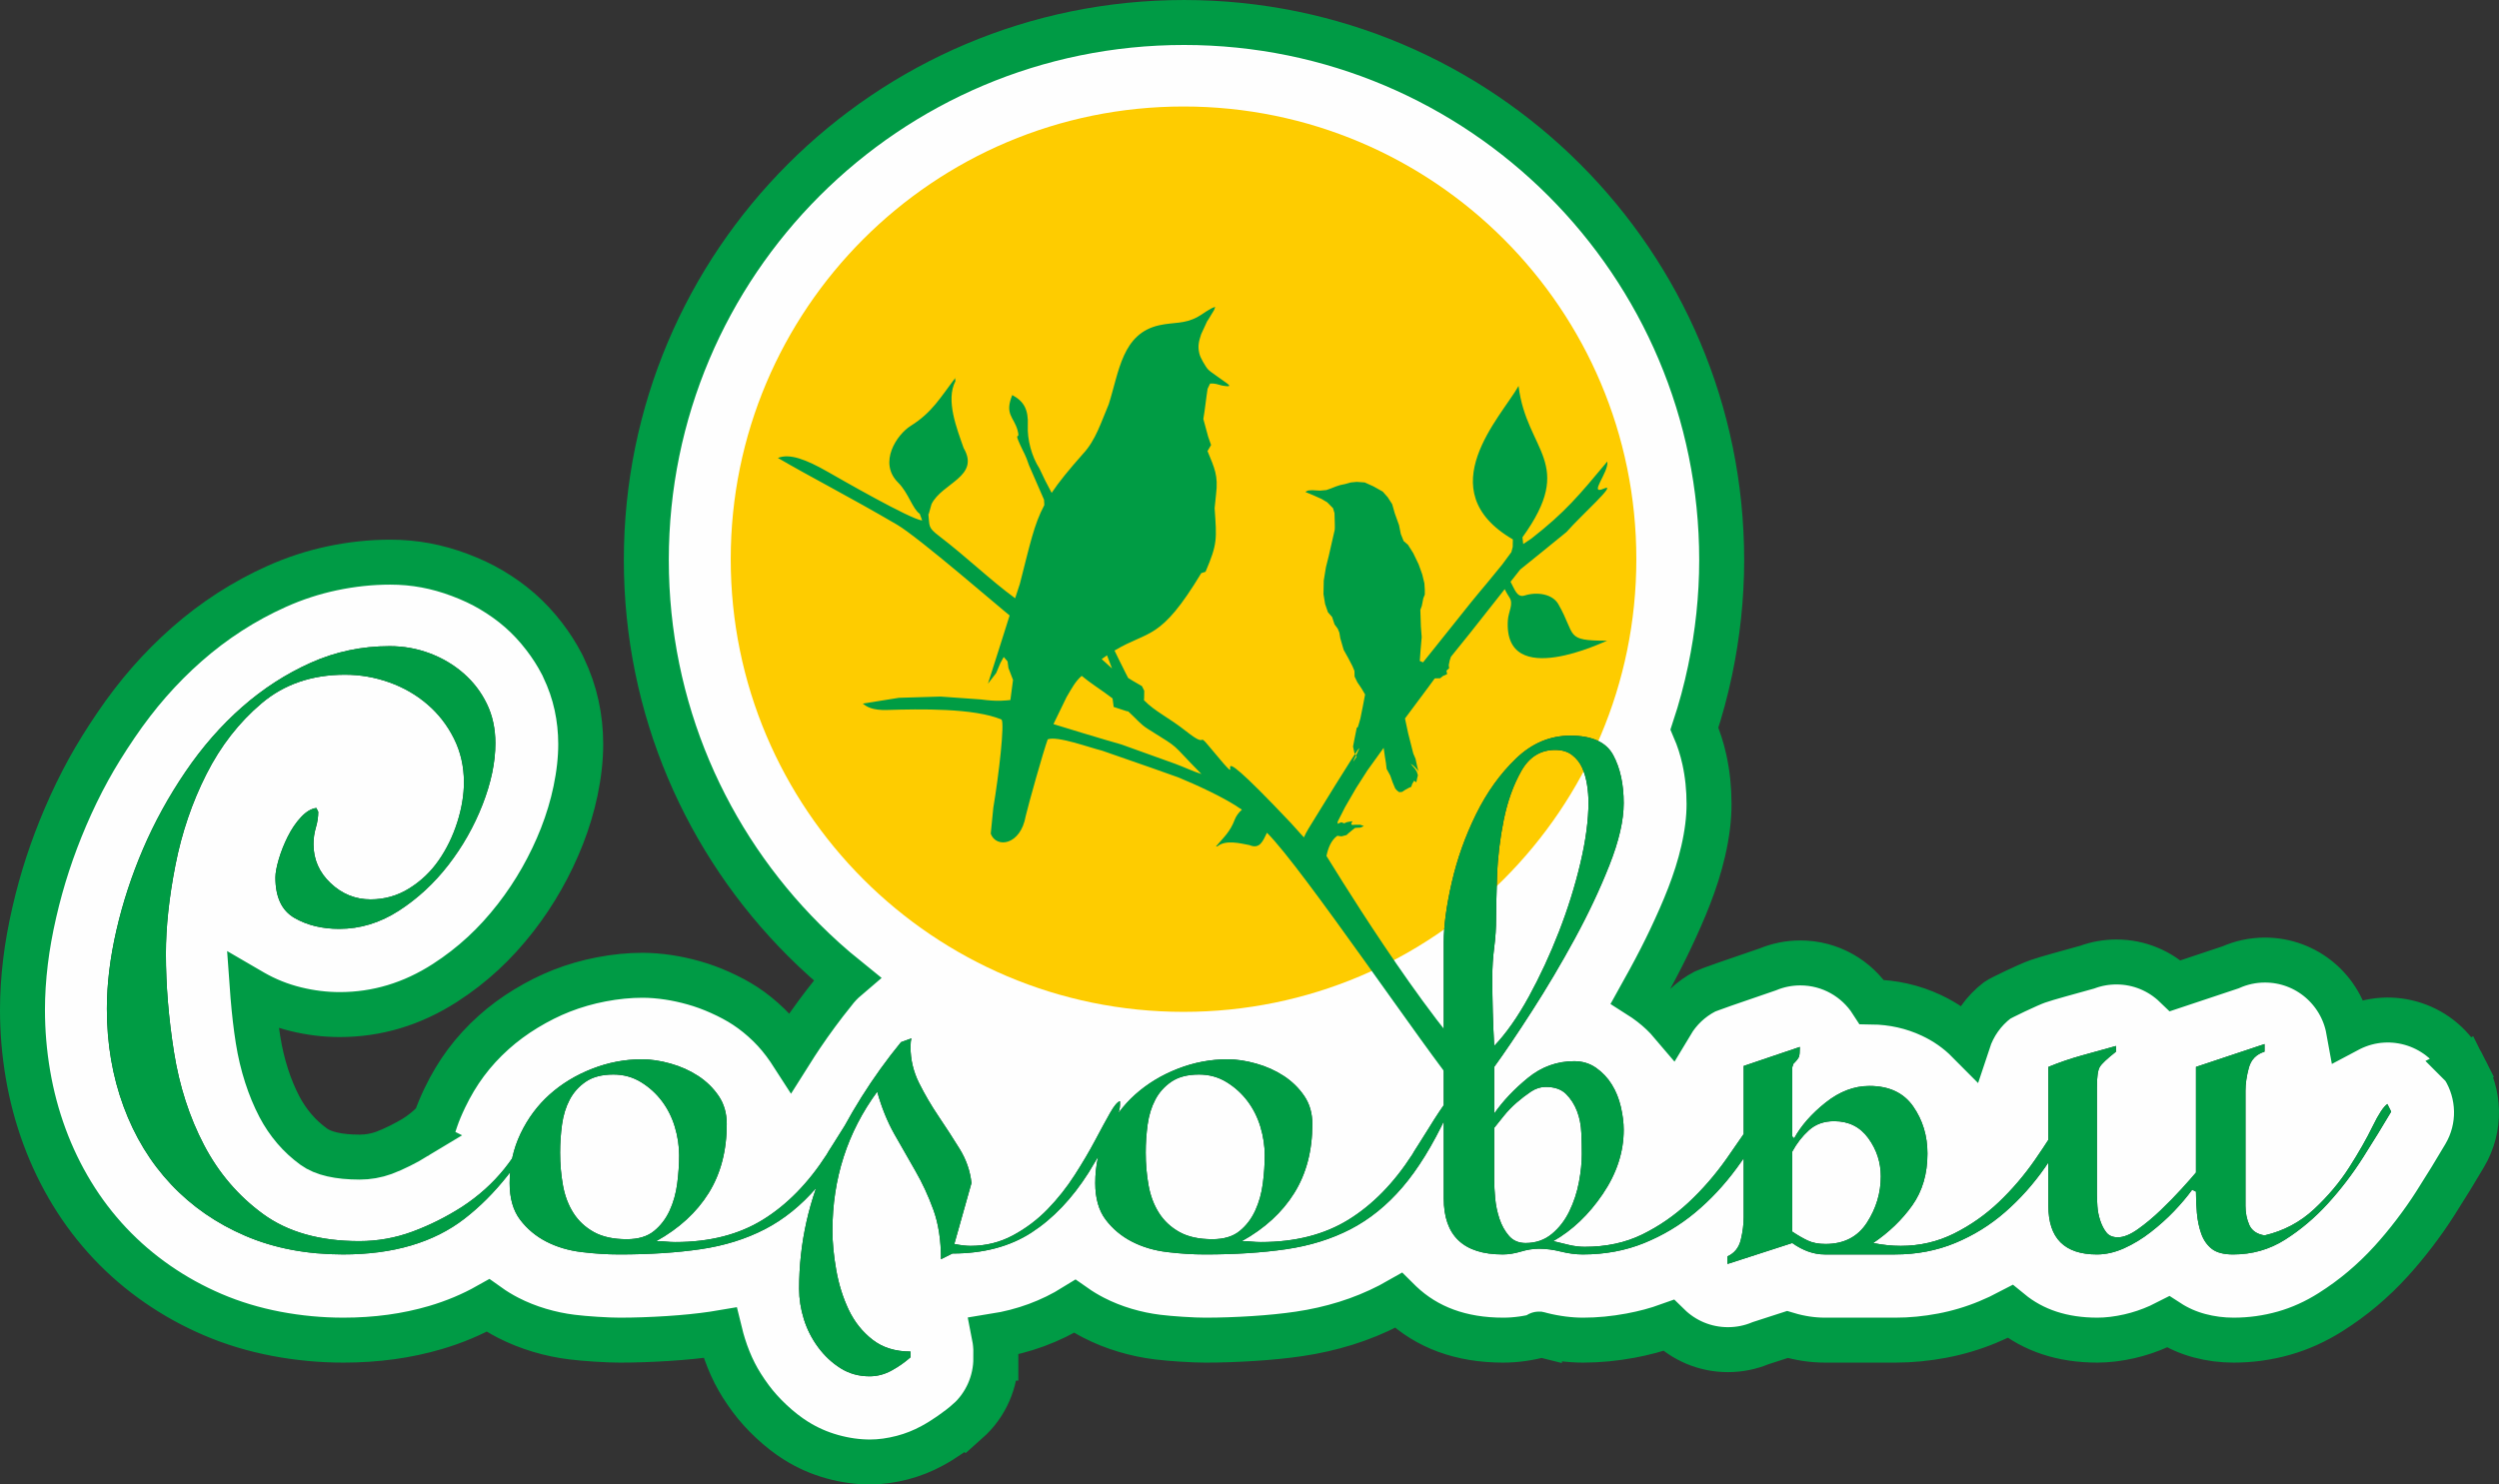 <?xml version="1.0" encoding="UTF-8"?> <!-- Creator: CorelDRAW 2019 (64-Bit) --> <svg xmlns="http://www.w3.org/2000/svg" xmlns:xlink="http://www.w3.org/1999/xlink" xmlns:xodm="http://www.corel.com/coreldraw/odm/2003" xml:space="preserve" width="111.154mm" height="66.046mm" style="shape-rendering:geometricPrecision; text-rendering:geometricPrecision; image-rendering:optimizeQuality; fill-rule:evenodd; clip-rule:evenodd" viewBox="0 0 11938.86 7093.86"><rect x="0" y="0" width="11938.86" height="7093.86" fill="#333333" stroke="none"/> <defs> <style type="text/css"> <![CDATA[ .str0 {stroke:#009B45;stroke-width:214.82;stroke-miterlimit:22.926} .fil2 {fill:#FECC00} .fil4 {fill:#009C44} .fil1 {fill:#FEFEFE;fill-rule:nonzero} .fil5 {fill:#009C44;fill-rule:nonzero} .fil3 {fill:#1B432C;fill-rule:nonzero} .fil0 {fill:url(#id0)} ]]> </style> <radialGradient id="id0" gradientUnits="userSpaceOnUse" gradientTransform="matrix(1.144 -0 -0 1.144 -861 -511)" cx="5969.45" cy="3546.92" r="14453.85" fx="5969.45" fy="3546.92"> <stop offset="0" style="stop-opacity:1; stop-color:#B0CB1F"></stop> <stop offset="1" style="stop-opacity:1; stop-color:#009846"></stop> </radialGradient> </defs> <g id="Слой_x0020_1">  <path class="fil0" d="M2449.11 5539.81c-11.73,16.9 -24.06,33.38 -37,49.47 -56.1,69.75 -123.58,130.4 -202.43,181.96 -75.82,48.52 -154.67,87.95 -236.55,118.27 -81.89,30.33 -166.79,45.5 -254.75,45.5 -188.02,0 -341.17,-43.22 -459.45,-129.65 -118.27,-86.43 -212.28,-196.36 -282.03,-329.8 -69.75,-133.44 -117.52,-281.29 -143.29,-443.53 -25.78,-162.25 -38.67,-319.19 -38.67,-470.83 0,-127.37 15.17,-268.39 45.49,-423.06 30.33,-154.67 79.61,-299.48 147.85,-434.43 68.24,-134.96 156.18,-247.92 263.84,-338.91 107.66,-90.98 240.34,-136.47 398.04,-136.47 72.79,0 143.29,12.14 211.53,36.39 68.24,24.26 128.89,59.14 181.96,104.63 53.08,45.5 95.54,100.08 127.38,163.78 31.85,63.68 47.76,133.43 47.76,209.25 0,60.65 -10.61,124.34 -31.85,191.06 -21.22,66.71 -50.79,127.37 -88.7,181.96 -37.92,54.59 -84.92,99.32 -141.02,134.2 -56.11,34.88 -117.53,52.31 -184.24,52.31 -72.79,0 -136.47,-25.78 -191.06,-77.33 -54.6,-51.56 -81.89,-113.72 -81.89,-186.5 0,-27.29 3.79,-53.83 11.37,-79.61 7.58,-25.78 11.37,-50.79 11.37,-75.06l-9.1 -18.2c-24.26,3.03 -48.53,17.43 -72.79,43.21 -24.25,25.78 -45.49,56.86 -63.68,93.26 -18.2,36.39 -32.6,72.78 -43.21,109.17 -10.62,36.39 -15.93,65.21 -15.93,86.43 0,94.01 30.33,158.46 90.99,193.34 60.65,34.88 131.92,52.31 213.8,52.31 100.08,0 194.86,-28.81 284.32,-86.42 89.46,-57.62 168.31,-130.42 236.55,-218.36 68.24,-87.95 122.82,-184.23 163.77,-288.86 40.94,-104.63 61.41,-202.42 61.41,-293.41 0,-69.75 -13.64,-132.68 -40.93,-188.78 -27.29,-56.11 -64.45,-104.63 -111.46,-145.57 -47,-40.94 -100.84,-72.78 -161.49,-95.53 -60.65,-22.75 -124.34,-34.11 -191.06,-34.11 -133.43,0 -259.3,26.53 -377.56,79.6 -118.28,53.07 -227.46,123.58 -327.53,211.53 -100.08,87.95 -190.31,191.06 -270.67,309.34 -80.36,118.27 -147.84,241.1 -202.43,368.47 -54.59,127.38 -97.04,257.03 -127.37,388.95 -30.33,131.92 -45.5,257.02 -45.5,375.3 0,166.79 26.54,322.22 79.61,466.27 53.07,144.06 128.89,268.39 227.45,373.02 98.57,104.63 216.84,186.5 354.82,245.64 137.99,59.14 293.41,88.71 466.27,88.71 239.59,0 432.92,-56.86 580.01,-170.59 78.6,-60.78 151.36,-134.78 218.27,-221.97 -1.46,16.87 -2.18,34.01 -2.18,51.38 0,72.78 16.67,131.16 50.03,175.13 33.36,43.97 75.06,78.85 125.1,104.64 50.04,25.77 106.15,42.45 168.32,50.03 62.17,7.58 122.06,11.37 179.68,11.37 145.57,0 275.21,-8.35 388.94,-25.02 113.72,-16.68 216.08,-48.53 307.06,-95.54 89.71,-46.35 171.31,-111.86 244.8,-196.54 -54.02,155.06 -81.03,315.34 -81.03,480.86 0,48.52 7.58,97.04 22.75,145.57 15.16,48.52 37.9,93.25 68.24,134.2 30.32,40.93 65.96,74.29 106.9,100.07 40.93,25.78 87.18,38.67 138.74,38.67 36.39,0 71.27,-9.1 104.63,-27.29 33.36,-18.2 63.68,-39.42 90.98,-63.68l0 -27.3c-72.78,0 -133.43,-18.95 -181.96,-56.85 -48.52,-37.92 -86.42,-85.68 -113.71,-143.29 -27.3,-57.62 -47.01,-120.56 -59.15,-188.79 -12.13,-68.24 -18.18,-131.16 -18.18,-188.78 0,-248.68 71.27,-470.06 213.8,-664.16 21.23,75.82 48.53,143.29 81.89,202.43 33.36,59.14 66.71,117.52 100.07,175.14 33.36,57.62 62.17,119.79 86.43,186.5 24.26,66.72 36.39,145.57 36.39,236.55l54.6 -27.29c148.6,0 274.45,-33.35 377.56,-100.07 103.11,-66.72 194.1,-162.25 272.95,-286.59 9.1,-15.17 22.74,-37.92 40.93,-68.24 1.6,-2.66 3.19,-5.34 4.76,-8.01 -9.24,40.49 -13.86,82.59 -13.86,126.29 0,72.78 16.68,131.16 50.04,175.13 33.36,43.97 75.06,78.85 125.1,104.64 50.04,25.77 106.14,42.45 168.31,50.03 62.17,7.58 122.07,11.37 179.69,11.37 145.56,0 275.21,-8.35 388.94,-25.02 113.72,-16.68 216.07,-48.53 307.06,-95.54 90.98,-47 173.63,-113.71 247.92,-200.16 69.26,-80.56 135.22,-185.49 197.88,-314.79l0 367.11c0,178.92 94.01,268.39 282.04,268.39 27.29,0 56.11,-4.55 86.43,-13.65 30.32,-9.1 59.14,-13.64 86.43,-13.64 33.36,0 68.24,4.54 104.63,13.64 36.39,9.1 71.27,13.65 104.63,13.65 106.14,0 203.95,-18.2 293.42,-54.59 89.46,-36.39 170.59,-84.92 243.37,-145.57 72.79,-60.65 138.75,-131.17 197.88,-211.53 11.64,-15.82 23.01,-31.77 34.12,-47.88l0 282.16c0,33.35 -4.54,68.99 -13.65,106.89 -9.1,37.92 -30.32,64.45 -63.68,79.61l0 36.39 309.34 -100.07c51.56,36.39 103.1,54.59 154.67,54.59l336.62 0c103.11,0 198.64,-18.2 286.59,-54.59 87.96,-36.39 167.56,-85.68 238.83,-147.85 71.27,-62.17 134.95,-133.43 191.05,-213.8 5.4,-7.73 10.71,-15.52 15.93,-23.35l0 207.58c0,154.67 77.33,232 231.99,232 42.46,0 85.68,-9.86 129.65,-29.57 43.97,-19.71 86.43,-45.49 127.38,-77.33 40.93,-31.84 78.09,-65.2 111.45,-100.07 33.36,-34.88 62.17,-69 86.43,-102.36l18.2 9.1c0,33.36 1.51,67.47 4.55,102.36 3.03,34.88 9.85,67.47 20.46,97.81 10.62,30.32 27.29,54.59 50.04,72.78 22.75,18.2 56.86,27.29 102.36,27.29 90.98,0 173.62,-23.5 247.92,-70.51 74.29,-47 142.53,-104.63 204.7,-172.86 62.18,-68.23 118.28,-141.77 168.32,-220.63 50.03,-78.85 94.77,-151.63 134.2,-218.35l-18.21 -36.39c-18.18,12.14 -41.7,47.76 -70.5,106.9 -28.81,59.14 -65.96,124.34 -111.46,195.61 -45.49,71.27 -101.59,137.98 -168.31,200.16 -66.72,62.17 -145.57,103.86 -236.55,125.1 -36.39,-6.07 -60.65,-22.75 -72.78,-50.04 -12.14,-27.29 -18.21,-57.62 -18.21,-90.99l0 -550.43c0,-33.36 5.31,-69.75 15.93,-109.18 10.61,-39.42 35.63,-65.2 75.06,-77.33l0 -36.39 -327.53 109.18 0 504.94c-15.17,18.2 -37.9,43.97 -68.24,77.33 -30.32,33.36 -63.68,67.47 -100.07,102.35 -36.39,34.88 -72.79,65.21 -109.18,90.98 -36.39,25.79 -68.24,38.67 -95.53,38.67 -24.26,0 -42.46,-7.58 -54.59,-22.74 -12.14,-15.17 -21.99,-34.11 -29.57,-56.86 -7.58,-22.75 -12.14,-45.49 -13.65,-68.24 -1.51,-22.75 -2.28,-41.7 -2.28,-56.86l0 -514.05c0,-48.52 4.55,-80.36 13.65,-95.52 9.1,-15.17 34.88,-39.43 77.33,-72.79l0 -27.29c-54.59,15.17 -109.17,30.33 -163.77,45.49 -54.59,15.17 -107.66,33.36 -159.21,54.6l0 348.56c-20.4,31.51 -41.62,63.17 -63.68,94.96 -51.56,74.31 -109.18,141.78 -172.87,202.43 -63.68,60.65 -134.95,110.7 -213.8,150.13 -78.85,39.42 -163.77,59.13 -254.74,59.13 -42.46,0 -86.43,-4.54 -131.93,-13.64 75.82,-51.56 137.99,-111.46 186.52,-179.68 48.53,-68.25 72.78,-150.88 72.78,-247.93 0,-84.91 -22.74,-159.97 -68.24,-225.17 -45.49,-65.21 -115.24,-97.81 -209.25,-97.81 -72.78,0 -142.53,26.54 -209.25,79.61 -66.72,53.07 -116.75,109.93 -150.11,170.59l-9.1 -9.1 0 -327.53c0,-3.03 0.75,-6.07 2.27,-9.1 1.53,-3.03 2.28,-6.07 2.28,-9.1 15.17,-15.17 24.26,-26.54 27.29,-34.12 3.04,-7.57 4.55,-23.5 4.55,-47.75l-268.39 90.98 0 325.29c-26.91,39.61 -54.2,79.02 -81.88,118.25 -54.6,77.33 -115.25,147.09 -181.97,209.25 -66.71,62.17 -140.25,112.96 -220.63,152.39 -80.36,39.43 -172.1,59.14 -275.21,59.14 -24.26,0 -49.28,-3.04 -75.06,-9.1 -25.78,-6.07 -50.79,-12.14 -75.06,-18.2 90.98,-51.56 169.82,-126.62 236.55,-225.18 66.72,-98.56 100.08,-200.91 100.08,-307.06 0,-33.35 -4.55,-69.75 -13.65,-109.17 -9.1,-39.43 -23.5,-75.06 -43.21,-106.9 -19.72,-31.85 -44.74,-58.39 -75.07,-79.61 -30.32,-21.23 -65.2,-31.84 -104.63,-31.84 -81.88,0 -155.42,26.53 -220.63,79.6 -65.2,53.07 -119.03,109.93 -161.49,170.59l0 -222.89c48.53,-66.72 108.42,-155.43 179.69,-266.13 71.27,-110.68 139.5,-225.93 204.7,-345.73 65.21,-119.79 120.54,-237.3 166.04,-352.55 45.49,-115.24 68.24,-213.8 68.24,-295.69 0,-90.98 -16.68,-167.56 -50.04,-229.73 -15.86,-29.57 -39.62,-52.09 -71.28,-67.6 116.82,-265.93 181.7,-559.85 181.7,-868.95 0,-1194.75 -968.54,-2163.29 -2163.29,-2163.29 -1194.75,0 -2163.29,968.54 -2163.29,2163.29 0,1194.75 968.54,2163.29 2163.29,2163.29 300.92,0 587.46,-61.47 847.8,-172.52 167.29,234.34 323.61,454.91 391.25,534.87 1.33,-0.76 2.7,-1.49 4.08,-2.2l0 85.96c-4.68,6.3 -12.27,17.33 -22.74,33.04 -15.17,22.75 -31.08,47.76 -47.76,75.06 -16.68,27.29 -33.36,53.83 -50.04,79.61 -16.68,25.78 -26.54,41.7 -29.57,47.76 -87.95,136.47 -189.54,240.34 -304.78,311.6 -115.24,71.28 -254.74,106.9 -418.51,106.9 -15.17,0 -30.33,-0.75 -45.5,-2.27 -15.16,-1.53 -30.32,-2.28 -45.49,-2.28 109.18,-60.66 192.57,-137.24 250.2,-229.73 57.61,-92.5 86.43,-202.43 86.43,-329.81 0,-51.56 -12.89,-96.29 -38.67,-134.2 -25.78,-37.9 -58.38,-69.75 -97.81,-95.53 -39.42,-25.78 -83.39,-45.49 -131.92,-59.14 -48.52,-13.64 -94.01,-20.47 -136.47,-20.47 -81.88,0 -161.49,15.17 -238.82,45.5 -77.33,30.32 -144.81,71.27 -202.43,122.82 -29.78,26.65 -56.52,56.13 -80.22,88.44 4.96,-15.9 7.44,-28.7 7.44,-38.4l0 -18.21c-12.13,3.04 -28.06,22 -47.76,56.87 -19.71,34.88 -43.21,78.09 -70.51,129.64 -27.29,51.56 -59.89,106.9 -97.81,166.04 -37.9,59.13 -81.12,113.72 -129.64,163.77 -48.53,50.03 -103.86,91.73 -166.03,125.1 -62.18,33.35 -129.65,50.03 -202.44,50.03 -21.22,0 -47,-3.03 -77.32,-9.1l81.88 -291.13c-6.07,-57.62 -25.02,-112.21 -56.86,-163.77 -31.85,-51.56 -65.2,-103.11 -100.07,-154.67 -34.88,-51.56 -65.97,-104.63 -93.26,-159.21 -27.29,-54.6 -40.94,-112.21 -40.94,-172.86 0,-18.21 1.53,-31.85 4.55,-40.94l-50.04 18.2c-101.22,123.72 -190.77,256.63 -268.64,398.71l-6.57 10.7c-16.68,27.29 -33.36,53.83 -50.04,79.61 -16.68,25.78 -26.53,41.7 -29.57,47.76 -87.95,136.47 -189.53,240.34 -304.78,311.6 -115.24,71.28 -254.74,106.9 -418.51,106.9 -15.17,0 -30.33,-0.75 -45.49,-2.27 -15.17,-1.53 -30.33,-2.28 -45.5,-2.28 109.18,-60.66 192.58,-137.24 250.2,-229.73 57.62,-92.5 86.43,-202.43 86.43,-329.81 0,-51.56 -12.89,-96.29 -38.67,-134.2 -25.78,-37.9 -58.38,-69.75 -97.81,-95.53 -39.42,-25.78 -83.39,-45.49 -131.92,-59.14 -48.52,-13.64 -94.01,-20.47 -136.47,-20.47 -81.88,0 -161.49,15.17 -238.81,45.5 -77.33,30.32 -144.82,71.27 -202.44,122.82 -57.61,51.56 -103.86,113.72 -138.74,186.5 -18.2,37.97 -31.63,77.58 -40.33,118.85zm4452.98 -1094.85c-1.58,21.58 -2.37,42.13 -2.37,61.65l0 496.94c-94.95,-113.67 -195.81,-251.63 -288.53,-385.72 101.74,-50.12 198.96,-108.01 290.91,-172.87zm665.88 -755.02c-108.71,204.48 -249.24,389.49 -415.05,548.33 -2.01,66.08 -3.01,117.61 -3.01,154.61 0,45.49 -3.03,91.74 -9.1,138.74 -6.06,47.01 -9.1,94.78 -9.1,143.29 0,54.59 0.76,109.18 2.28,163.77 1.51,54.59 3.79,109.18 6.82,163.77 57.62,-60.65 112.97,-139.5 166.04,-236.55 53.07,-97.05 100.84,-200.16 143.29,-309.34 42.46,-109.18 76.57,-218.35 102.35,-327.53 25.78,-109.17 38.67,-206.22 38.67,-291.13 0,-27.3 -2.28,-55.35 -6.82,-84.15 -3.58,-22.68 -9.04,-43.95 -16.38,-63.81zm1419.75 1935.73c0,78.85 -21.99,152.39 -65.96,220.63 -43.97,68.24 -109.93,102.35 -197.88,102.35 -33.36,0 -61.42,-5.31 -84.15,-15.92 -22.75,-10.61 -47.76,-25.02 -75.06,-43.22l0 -382.12c21.22,-39.42 47.76,-73.54 79.6,-102.35 31.85,-28.81 72.03,-43.21 120.56,-43.21 69.75,0 124.34,27.29 163.77,81.88 39.42,54.59 59.13,115.24 59.13,181.96zm-1428.39 -104.63c0,39.42 -4.55,83.39 -13.65,131.92 -9.1,48.53 -24.26,94.78 -45.49,138.75 -21.23,43.97 -49.28,80.36 -84.15,109.17 -34.88,28.82 -76.58,43.22 -125.11,43.22 -33.35,0 -59.89,-11.37 -79.6,-34.12 -19.71,-22.74 -34.88,-50.03 -45.49,-81.88 -10.62,-31.85 -17.44,-64.45 -20.47,-97.81 -3.03,-33.36 -4.55,-62.17 -4.55,-86.43l0 -250.2c12.14,-15.17 27.3,-34.11 45.49,-56.86 18.21,-22.75 38.67,-43.97 61.42,-63.68 22.75,-19.71 45.49,-37.15 68.24,-52.32 22.75,-15.17 46.25,-22.75 70.51,-22.75 42.46,0 75.06,11.37 97.8,34.12 22.75,22.75 40.19,50.04 52.32,81.88 12.13,31.85 18.96,66.72 20.47,104.63 1.51,37.92 2.28,72.03 2.28,102.36zm-1514.83 4.54c0,42.46 -3.04,87.19 -9.1,134.2 -6.07,47.01 -18.2,90.22 -36.4,129.65 -18.2,39.42 -43.21,72.03 -75.06,97.81 -31.84,25.77 -75.06,38.67 -129.64,38.67 -63.68,0 -116,-11.37 -156.95,-34.12 -40.93,-22.74 -73.54,-53.07 -97.81,-90.98 -24.25,-37.92 -40.93,-81.89 -50.03,-131.93 -9.1,-50.03 -13.65,-102.35 -13.65,-156.93 0,-45.49 3.04,-90.22 9.1,-134.2 6.07,-43.97 18.2,-83.4 36.4,-118.28 18.18,-34.88 43.96,-63.68 77.32,-86.43 33.36,-22.74 77.33,-34.11 131.93,-34.11 48.52,0 92.49,12.13 131.92,36.39 39.42,24.26 72.78,54.59 100.07,90.98 27.3,36.4 47.76,77.33 61.42,122.83 13.64,45.49 20.47,90.98 20.47,136.46zm-2797.65 0c0,42.46 -3.03,87.19 -9.1,134.2 -6.07,47.01 -18.2,90.22 -36.39,129.65 -18.2,39.42 -43.22,72.03 -75.07,97.81 -31.84,25.77 -75.05,38.67 -129.64,38.67 -63.68,0 -116,-11.37 -156.95,-34.12 -40.93,-22.74 -73.54,-53.07 -97.8,-90.98 -24.26,-37.92 -40.94,-81.89 -50.04,-131.93 -9.1,-50.03 -13.65,-102.35 -13.65,-156.93 0,-45.49 3.04,-90.22 9.1,-134.2 6.07,-43.97 18.2,-83.4 36.4,-118.28 18.2,-34.88 43.96,-63.68 77.32,-86.43 33.36,-22.74 77.33,-34.11 131.93,-34.11 48.52,0 92.49,12.13 131.92,36.39 39.42,24.26 72.78,54.59 100.07,90.98 27.3,36.4 47.76,77.33 61.42,122.83 13.65,45.49 20.47,90.98 20.47,136.46z"></path> <path class="fil1 str0" d="M1985.61 5434.36c-45.01,27.31 -103.68,57.16 -151.87,75 -17.14,6.35 -36.15,11.39 -56.99,15.11 -18.81,3.35 -38.27,5.04 -58.38,5.04 -100.81,0 -174.25,-16.82 -220.27,-50.45 -34.38,-25.12 -64.76,-53.1 -91.1,-83.92 -28.24,-33.02 -52.3,-68.53 -72.15,-106.5 -23.6,-45.15 -44.01,-94.37 -61.21,-147.61 -17.71,-54.85 -31.35,-112.33 -40.89,-172.38 -9.92,-62.48 -18.02,-131.73 -24.25,-207.72 -0.57,-6.95 -1.12,-13.91 -1.62,-20.88l1.02 0.59c64.22,36.94 132.59,64.27 205.05,82.01 70.16,17.16 140.14,25.75 209.9,25.75 178.58,0 346.21,-50.46 502.9,-151.37 64.83,-41.75 125.39,-88.62 181.67,-140.57 54.95,-50.72 107.03,-107.81 156.25,-171.24 45.85,-59.1 87.13,-121 123.8,-185.69 37.82,-66.7 70.15,-134.36 96.99,-202.96 28.23,-72.14 49.92,-144.4 65.07,-216.76 16.56,-79.17 24.85,-153.83 24.85,-223.96 0,-62.67 -6.57,-124.36 -19.74,-185.04 -13.38,-61.73 -34.19,-121.59 -62.22,-180.34 -3.01,-7.31 -6.34,-13.71 -9.81,-19.98 -22.72,-43.67 -49.87,-86.15 -81.45,-127.41 -36.83,-48.09 -76.36,-90.52 -118.56,-127.28 -40.58,-35.35 -85.85,-67.8 -135.82,-97.36 -44.56,-26.37 -94.85,-50.05 -150.8,-71.04 -109.04,-40.88 -215.47,-61.04 -332.03,-61.04 -91.57,0 -183.86,9.81 -276.84,29.41 -91.05,19.19 -179.54,48.08 -265.46,86.63 -155.69,69.86 -298.67,162.03 -428.9,276.47 -63.75,56.02 -124,116.47 -180.74,181.32 -54.62,62.42 -107.3,130.96 -158.04,205.63 -51.28,75.48 -95.1,146.31 -131.47,212.5 -39.23,71.41 -75.55,146.11 -108.98,224.08 -32.31,75.41 -60.79,150.76 -85.45,226.04 -24.56,75.02 -45.94,152.04 -64.09,231.01 -19.02,82.74 -33.03,161.26 -42.04,235.54 -9.69,79.96 -14.53,156.64 -14.53,230.05 0,104.07 8.74,207.34 26.23,309.78 17.44,102.16 43.69,200.79 78.72,295.88 35.29,95.82 79.14,186.69 131.51,272.57 52.57,86.21 113.06,165.63 181.47,238.24 68.2,72.4 144.07,137.52 227.57,195.32 82.02,56.79 169.86,105.24 263.47,145.37 95.21,40.8 196.55,71.44 304.01,91.88 105.46,20.05 212.35,30.1 320.66,30.1 156.32,0 302.57,-20.03 438.73,-60.07 89.9,-26.44 173.82,-61.61 251.74,-105.49 30.12,21.55 61.93,40.95 95.43,58.22 47.41,24.42 97.71,44.54 150.88,60.35 51.42,15.28 103.17,26.1 155.23,32.45 33.09,4.03 71.02,7.41 113.72,10.11 46.66,2.95 84.5,4.44 113.49,4.44 73.25,0 150.5,-2.62 231.74,-7.85 78.67,-5.05 150.62,-12.36 215.79,-21.92 10.74,-1.58 21.42,-3.25 32.06,-5.05 4.8,19.67 10.27,39.34 16.43,59.04 14.88,47.64 32.8,92.07 53.77,133.29 19.84,39.02 45.25,79.45 76.24,121.29 27.86,37.6 60.73,74.14 98.57,109.58 38.75,36.27 77.97,66.89 117.62,91.87 53.72,33.82 111.42,59.33 173.1,76.52 61,17 121.36,25.51 181.06,25.51 49.33,0 100.95,-7.02 154.82,-21.08 49.47,-12.9 97.16,-31.87 143.05,-56.89 28.98,-15.81 57.58,-33.6 85.78,-53.33 33.68,-23.58 60.7,-44.4 81.03,-62.46l0.32 0.35c90.09,-80.07 136.03,-191.31 136.07,-303.05l0.03 0 0 -27.3c0,-26.76 -2.62,-52.91 -7.57,-78.23 140.59,-22.42 268.83,-69.67 384.74,-141.77 28.41,19.92 58.3,37.97 89.69,54.14 47.41,24.42 97.71,44.54 150.88,60.35 51.42,15.28 103.17,26.1 155.23,32.45 33.08,4.03 71.02,7.41 113.72,10.11 46.65,2.95 84.5,4.44 113.49,4.44 73.25,0 150.5,-2.62 231.74,-7.85 78.67,-5.05 150.62,-12.36 215.79,-21.92 76.99,-11.3 151.62,-28.18 223.84,-50.64 72.65,-22.61 142.64,-51.3 209.94,-86.07 14.2,-7.34 28.25,-14.97 42.14,-22.9 3.32,3.3 6.67,6.57 10.09,9.82 125.79,119.71 289.23,179.57 490.3,179.57 59.48,0 120.35,-8.51 182.61,-25.5 68.99,16.99 135.5,25.5 199.51,25.5 73.26,0 148.55,-7.2 225.83,-21.57 64.67,-12.04 125.34,-28.26 182,-48.69 73.12,71.59 173.21,115.74 283.62,115.74 55.15,0 107.74,-11.03 155.67,-30.99l128.28 -41.5c60.02,17.99 120.05,27 180.06,27l336.62 0c73.47,0 147.94,-7.2 223.43,-21.57 74.67,-14.22 146.95,-35.8 216.8,-64.7 36.74,-15.2 72.63,-32.04 107.64,-50.49 111.22,91.17 250.06,136.76 416.51,136.76 47.96,0 98.94,-6.17 152.96,-18.49 48.05,-10.96 95.22,-26.8 141.43,-47.52 14.47,-6.49 29.12,-13.55 43.97,-21.21 45.75,29.71 95.57,51.75 149.49,66.13 52.69,14.05 106.93,21.08 162.67,21.08 82.28,0 162.64,-11.16 241.09,-33.47 76.96,-21.89 151.04,-55.36 222.24,-100.41 54.54,-34.5 105.5,-71.75 152.84,-111.73 48.05,-40.59 93.34,-84.2 135.81,-130.82 37.78,-41.46 74.75,-85.88 110.89,-133.26 37.95,-49.74 71.35,-97.36 100.2,-142.8 30.22,-47.64 54.98,-87.13 74.24,-118.48 12.47,-20.3 34.54,-57.24 66.6,-110.79 79.89,-134.49 72.66,-296.41 -4.64,-420.63l-1.2 -2.41 -0.2 0.11 -0.02 -0.02 1.76 -0.87c-100.16,-200.3 -343.73,-281.48 -544.03,-181.32 -2.18,1.1 -4.35,2.22 -6.5,3.35 -34.26,-189.23 -199.86,-332.76 -398.97,-332.76 -58.52,0 -114.13,12.42 -164.38,34.74l-263.85 87.95c-72.92,-70.32 -172.12,-113.57 -281.42,-113.57 -49.14,0 -96.24,8.73 -139.82,24.76l-131.65 36.56c-45.81,12.73 -80.62,23.18 -104.49,31.35 -43.73,14.99 -180.44,80.86 -192.71,90.19 -66.16,50.31 -114.12,119.15 -139.42,195.81 -50.72,-51.17 -109.46,-92.36 -176.21,-123.56 -88.63,-41.44 -183.51,-62.77 -284.61,-63.99 -72.11,-112.22 -198.05,-186.57 -341.36,-186.57 -54.8,0 -107.05,10.89 -154.73,30.6 -174.24,59.06 -286.61,98.73 -300.81,106.09 -68.11,35.33 -122.92,88.35 -160.6,151.27 -6.95,-8.2 -14.03,-16.11 -21.23,-23.76 -30.09,-31.91 -65.05,-61.81 -104.86,-89.69 -7.11,-4.97 -14.31,-9.77 -21.58,-14.4 13.47,-24.16 27.72,-50.06 42.77,-77.71 39.47,-72.51 73.31,-138.71 101.49,-198.57 63.69,-135.23 121.52,-270.75 155.32,-417.28 18.76,-81.31 28.14,-156.52 28.14,-225.62 0,-73.42 -7.34,-143.82 -22.01,-211.2 -11.33,-52.01 -27.27,-101.82 -47.81,-149.45 29.99,-90.7 55.07,-183.65 74.91,-278.55 36.24,-173.3 55.29,-349.7 55.29,-527.08 0,-709.31 -287.52,-1351.49 -752.4,-1816.37 -464.88,-464.86 -1107.06,-752.4 -1816.37,-752.4 -709.31,0 -1351.49,287.53 -1816.37,752.4 -464.88,464.88 -752.41,1107.06 -752.41,1816.37 0,709.31 287.53,1351.5 752.41,1816.37 64.52,64.52 132.46,125.63 203.53,183 -22.86,19.48 -43.29,41.32 -61.05,64.98 -53.98,66.75 -105.59,136.67 -154.8,209.7 -16.93,25.12 -33.58,50.71 -49.97,76.75 -2.64,-4.1 -5.34,-8.16 -8.09,-12.21 -29.51,-43.38 -61.53,-81.95 -96.06,-115.67 -36.43,-35.58 -74.51,-66.36 -114.21,-92.32 -34.4,-22.49 -74.27,-43.91 -119.57,-64.21 -41.94,-18.8 -83.55,-34.01 -124.82,-45.62 -41.94,-11.8 -82.36,-20.62 -121.19,-26.43 -43.87,-6.58 -85.4,-9.87 -124.57,-9.87 -62.84,0 -128.04,6.43 -195.56,19.29 -66.19,12.61 -129.72,30.85 -190.56,54.7 -56.68,22.23 -113.48,50.62 -170.38,85.13 -55.73,33.81 -107.08,71.73 -154.01,113.72 -50.06,44.8 -94.52,93.3 -133.34,145.49 -37.59,50.54 -71.08,106.45 -100.45,167.74 -18.13,37.85 -32.37,72.03 -42.73,102.53l-1.83 5.48c-9.57,10.34 -20.24,20.81 -32.01,31.38 -17.64,15.85 -40.24,33.37 -62.96,48.24zm5369.02 941.39l0 0.31c0.75,0.19 1.39,0.39 1.55,0.54l0.33 -0.05c-1.27,-0.44 -1.42,-0.64 -1.88,-0.79zm-1.1 -0.21c-3.92,-0.52 -0.99,0 1.1,0.53l0 -0.31c-0.23,-0.09 -0.54,-0.15 -1.1,-0.21z"></path> <path class="fil2" d="M5654.28 508.89c1194.76,0 2163.29,968.54 2163.29,2163.29 0,1194.76 -968.53,2163.29 -2163.29,2163.29 -1194.75,0 -2163.29,-968.53 -2163.29,-2163.29 0,-1194.75 968.54,-2163.29 2163.29,-2163.29z"></path> <path class="fil3" d="M2607.69 5303.24l-9.1 -18.2c-18.2,0 -30.33,8.35 -36.39,25.03 -6.07,16.68 -12.14,31.08 -18.21,43.21 -33.35,84.92 -78.09,162.25 -134.19,232 -56.11,69.75 -123.58,130.4 -202.43,181.96 -75.82,48.52 -154.67,87.95 -236.56,118.28 -81.88,30.32 -166.79,45.49 -254.74,45.49 -188.03,0 -341.17,-43.22 -459.45,-129.65 -118.28,-86.43 -212.29,-196.36 -282.04,-329.8 -69.75,-133.44 -117.52,-281.28 -143.29,-443.53 -25.77,-162.24 -38.67,-319.19 -38.67,-470.83 0,-127.37 15.17,-268.39 45.5,-423.06 30.32,-154.66 79.6,-299.48 147.84,-434.43 68.24,-134.96 156.18,-247.92 263.85,-338.91 107.66,-90.98 240.34,-136.47 398.04,-136.47 72.78,0 143.29,12.14 211.53,36.4 68.24,24.26 128.89,59.14 181.96,104.63 53.07,45.49 95.53,100.07 127.38,163.77 31.84,63.68 47.76,133.43 47.76,209.25 0,60.65 -10.61,124.34 -31.85,191.06 -21.22,66.72 -50.79,127.37 -88.71,181.96 -37.9,54.59 -84.92,99.32 -141.02,134.2 -56.11,34.88 -117.52,52.31 -184.24,52.31 -72.78,0 -136.46,-25.78 -191.06,-77.32 -54.59,-51.57 -81.88,-113.74 -81.88,-186.52 0,-27.29 3.79,-53.83 11.37,-79.61 7.58,-25.78 11.36,-50.79 11.36,-75.06l-9.1 -18.2c-24.25,3.03 -48.52,17.43 -72.78,43.21 -24.26,25.79 -45.49,56.87 -63.68,93.26 -18.21,36.39 -32.61,72.78 -43.22,109.17 -10.61,36.4 -15.92,65.21 -15.92,86.43 0,94.01 30.32,158.46 90.98,193.34 60.65,34.88 131.92,52.31 213.81,52.31 100.07,0 194.85,-28.81 284.31,-86.42 89.47,-57.62 168.32,-130.42 236.55,-218.36 68.25,-87.95 122.83,-184.23 163.77,-288.85 40.94,-104.63 61.42,-202.43 61.42,-293.42 0,-69.75 -13.64,-132.68 -40.94,-188.78 -27.29,-56.11 -64.45,-104.63 -111.45,-145.57 -47,-40.93 -100.84,-72.78 -161.49,-95.53 -60.65,-22.74 -124.35,-34.11 -191.06,-34.11 -133.44,0 -259.3,26.53 -377.57,79.6 -118.27,53.07 -227.45,123.58 -327.53,211.53 -100.07,87.96 -190.3,191.06 -270.67,309.34 -80.35,118.28 -147.84,241.1 -202.42,368.47 -54.59,127.38 -97.04,257.03 -127.38,388.95 -30.32,131.92 -45.49,257.02 -45.49,375.3 0,166.79 26.53,322.22 79.61,466.27 53.07,144.06 128.88,268.39 227.45,373.02 98.56,104.63 216.84,186.52 354.82,245.64 137.99,59.14 293.41,88.71 466.27,88.71 239.59,0 432.91,-56.86 580,-170.59 147.09,-113.72 273.71,-273.7 379.85,-479.92 6.06,-12.13 9.1,-25.78 9.1,-40.94zm1505.73 27.3c3.03,-9.1 3.03,-18.96 0,-29.58 -3.04,-10.61 -6.07,-18.95 -9.1,-25.02 -3.04,3.04 -12.14,15.93 -27.29,38.67 -15.17,22.75 -31.08,47.76 -47.78,75.06 -16.67,27.29 -33.35,53.83 -50.03,79.61 -16.68,25.78 -26.54,41.71 -29.57,47.76 -87.95,136.47 -189.54,240.34 -304.78,311.61 -115.25,71.27 -254.75,106.89 -418.51,106.89 -15.17,0 -30.33,-0.75 -45.5,-2.27 -15.17,-1.53 -30.32,-2.28 -45.49,-2.28 109.17,-60.65 192.57,-137.23 250.2,-229.73 57.61,-92.5 86.43,-202.43 86.43,-329.81 0,-51.56 -12.89,-96.28 -38.67,-134.2 -25.78,-37.9 -58.39,-69.75 -97.81,-95.53 -39.42,-25.78 -83.4,-45.49 -131.92,-59.14 -48.53,-13.64 -94.01,-20.46 -136.47,-20.46 -81.89,0 -161.49,15.16 -238.82,45.49 -77.33,30.32 -144.81,71.27 -202.43,122.82 -57.62,51.56 -103.86,113.72 -138.74,186.5 -34.89,72.79 -52.32,151.64 -52.32,236.56 0,72.78 16.68,131.16 50.04,175.14 33.36,43.96 75.06,78.84 125.1,104.63 50.03,25.78 106.14,42.46 168.31,50.03 62.17,7.58 122.07,11.37 179.68,11.37 145.57,0 275.22,-8.33 388.95,-25.02 113.72,-16.68 216.07,-48.53 307.06,-95.53 90.98,-47.01 173.62,-113.72 247.92,-200.16 74.31,-86.43 144.81,-200.92 211.53,-343.45zm-868.87 191.05c0,42.46 -3.03,87.19 -9.1,134.2 -6.06,47.01 -18.2,90.22 -36.39,129.65 -18.2,39.43 -43.21,72.03 -75.06,97.81 -31.85,25.78 -75.06,38.67 -129.64,38.67 -63.69,0 -116,-11.37 -156.95,-34.12 -40.94,-22.74 -73.54,-53.07 -97.81,-90.98 -24.26,-37.9 -40.94,-81.89 -50.03,-131.93 -9.11,-50.03 -13.65,-102.35 -13.65,-156.93 0,-45.49 3.03,-90.22 9.1,-134.2 6.06,-43.97 18.2,-83.4 36.39,-118.28 18.2,-34.88 43.97,-63.68 77.33,-86.43 33.36,-22.74 77.33,-34.11 131.92,-34.11 48.53,0 92.5,12.13 131.92,36.39 39.43,24.26 72.79,54.59 100.08,90.98 27.29,36.4 47.76,77.33 61.42,122.83 13.64,45.49 20.46,90.98 20.46,136.46zm2106.2 -241.09l0 -18.21c-12.13,3.04 -28.04,22 -47.75,56.87 -19.72,34.88 -43.22,78.09 -70.51,129.64 -27.29,51.56 -59.9,106.9 -97.81,166.04 -37.9,59.14 -81.13,113.72 -129.64,163.77 -48.53,50.04 -103.87,91.74 -166.04,125.1 -62.17,33.36 -129.65,50.03 -202.43,50.03 -21.22,0 -47,-3.03 -77.33,-9.1l81.89 -291.13c-6.07,-57.62 -25.03,-112.21 -56.86,-163.77 -31.85,-51.56 -65.21,-103.11 -100.08,-154.67 -34.88,-51.56 -65.96,-104.63 -93.25,-159.21 -27.29,-54.6 -40.94,-112.21 -40.94,-172.86 0,-18.2 1.51,-31.85 4.55,-40.94l-50.04 18.2c-136.47,166.79 -251.71,350.28 -345.73,550.44 -94.01,200.16 -141.02,409.41 -141.02,627.76 0,48.53 7.58,97.04 22.74,145.57 15.17,48.52 37.92,93.25 68.24,134.2 30.33,40.93 65.96,74.31 106.9,100.07 40.94,25.78 87.18,38.67 138.75,38.67 36.39,0 71.27,-9.1 104.63,-27.29 33.35,-18.2 63.68,-39.42 90.98,-63.68l0 -27.29c-72.78,0 -133.43,-18.96 -181.96,-56.86 -48.52,-37.92 -86.43,-85.68 -113.72,-143.29 -27.29,-57.62 -47,-120.56 -59.14,-188.79 -12.13,-68.24 -18.2,-131.16 -18.2,-188.78 0,-248.68 71.27,-470.06 213.81,-664.16 21.22,75.82 48.52,143.3 81.88,202.43 33.36,59.14 66.72,117.52 100.08,175.14 33.36,57.62 62.17,119.79 86.43,186.5 24.26,66.72 36.39,145.57 36.39,236.56l54.59 -27.29c148.6,0 274.46,-33.36 377.57,-100.08 103.11,-66.72 194.09,-162.25 272.94,-286.59 9.1,-15.17 22.75,-37.9 40.94,-68.24 18.2,-30.32 34.88,-61.41 50.04,-93.25 15.17,-31.85 28.81,-62.93 40.93,-93.25 12.14,-30.33 18.2,-53.07 18.2,-68.24zm1560.33 50.04c3.03,-9.1 3.03,-18.96 0,-29.58 -3.04,-10.61 -6.07,-18.95 -9.1,-25.02 -3.04,3.04 -12.14,15.93 -27.3,38.67 -15.16,22.75 -31.08,47.76 -47.76,75.06 -16.67,27.29 -33.36,53.83 -50.03,79.61 -16.68,25.78 -26.54,41.71 -29.57,47.76 -87.95,136.47 -189.54,240.34 -304.78,311.61 -115.25,71.27 -254.75,106.89 -418.52,106.89 -15.17,0 -30.32,-0.75 -45.49,-2.27 -15.17,-1.53 -30.32,-2.28 -45.49,-2.28 109.17,-60.65 192.57,-137.23 250.2,-229.73 57.61,-92.5 86.43,-202.43 86.43,-329.81 0,-51.56 -12.89,-96.28 -38.67,-134.2 -25.79,-37.9 -58.39,-69.75 -97.81,-95.53 -39.43,-25.78 -83.4,-45.49 -131.92,-59.14 -48.53,-13.64 -94.01,-20.46 -136.47,-20.46 -81.89,0 -161.49,15.16 -238.82,45.49 -77.33,30.32 -144.81,71.27 -202.43,122.82 -57.62,51.56 -103.87,113.72 -138.75,186.5 -34.88,72.79 -52.31,151.64 -52.31,236.56 0,72.78 16.68,131.16 50.04,175.14 33.35,43.96 75.06,78.84 125.1,104.63 50.03,25.78 106.14,42.46 168.31,50.03 62.17,7.58 122.07,11.37 179.68,11.37 145.57,0 275.21,-8.33 388.95,-25.02 113.72,-16.68 216.07,-48.53 307.06,-95.53 90.98,-47.01 173.62,-113.72 247.92,-200.16 74.29,-86.43 144.81,-200.92 211.53,-343.45zm-868.87 191.05c0,42.46 -3.03,87.19 -9.1,134.2 -6.07,47.01 -18.2,90.22 -36.39,129.65 -18.2,39.43 -43.21,72.03 -75.06,97.81 -31.85,25.78 -75.06,38.67 -129.65,38.67 -63.68,0 -116,-11.37 -156.93,-34.12 -40.94,-22.74 -73.54,-53.07 -97.81,-90.98 -24.26,-37.9 -40.94,-81.89 -50.04,-131.93 -9.1,-50.03 -13.64,-102.35 -13.64,-156.93 0,-45.49 3.03,-90.22 9.1,-134.2 6.06,-43.97 18.2,-83.4 36.39,-118.28 18.2,-34.88 43.97,-63.68 77.33,-86.43 33.36,-22.74 77.33,-34.11 131.92,-34.11 48.53,0 92.5,12.13 131.92,36.39 39.43,24.26 72.79,54.59 100.08,90.98 27.29,36.4 47.76,77.33 61.42,122.83 13.64,45.49 20.46,90.98 20.46,136.46zm2410.99 -191.05c0,-9.1 -3.04,-18.21 -9.11,-27.3 -6.06,-9.1 -15.16,-13.64 -27.29,-13.64l-9.1 13.64c-51.55,78.85 -104.63,156.95 -159.21,234.28 -54.59,77.33 -115.24,147.09 -181.96,209.25 -66.72,62.17 -140.27,112.97 -220.63,152.39 -80.36,39.43 -172.1,59.14 -275.21,59.14 -24.26,0 -49.28,-3.03 -75.06,-9.1 -25.79,-6.07 -50.8,-12.13 -75.06,-18.2 90.98,-51.56 169.82,-126.61 236.55,-225.18 66.71,-98.56 100.07,-200.91 100.07,-307.05 0,-33.36 -4.54,-69.76 -13.64,-109.18 -9.1,-39.43 -23.51,-75.06 -43.22,-106.9 -19.71,-31.85 -44.74,-58.38 -75.06,-79.61 -30.32,-21.22 -65.2,-31.84 -104.63,-31.84 -81.89,0 -155.43,26.53 -220.63,79.6 -65.2,53.07 -119.03,109.93 -161.49,170.6l0 -222.91c48.52,-66.72 108.42,-155.43 179.68,-266.13 71.27,-110.68 139.5,-225.92 204.71,-345.72 65.2,-119.79 120.54,-237.31 166.03,-352.56 45.5,-115.24 68.24,-213.8 68.24,-295.69 0,-90.98 -16.68,-167.55 -50.03,-229.73 -33.36,-62.17 -101.6,-93.25 -204.71,-93.25 -97.04,0 -183.48,36.39 -259.3,109.18 -75.82,72.78 -139.5,161.49 -191.06,266.12 -51.56,104.63 -90.22,213.05 -116,325.25 -25.78,112.21 -38.67,207.74 -38.67,286.59l0 1223.69c0,178.93 94.01,268.39 282.03,268.39 27.3,0 56.11,-4.54 86.44,-13.65 30.32,-9.09 59.13,-13.64 86.43,-13.64 33.36,0 68.24,4.55 104.63,13.64 36.39,9.11 71.27,13.65 104.63,13.65 106.14,0 203.95,-18.2 293.41,-54.59 89.46,-36.39 170.59,-84.92 243.38,-145.57 72.78,-60.65 138.74,-131.17 197.88,-211.53 59.14,-80.36 111.45,-164.52 156.95,-252.46zm-864.32 -1496.63c0,84.92 -12.89,181.96 -38.67,291.13 -25.78,109.18 -59.89,218.36 -102.35,327.53 -42.46,109.18 -90.23,212.29 -143.29,309.34 -53.08,97.04 -108.42,175.89 -166.04,236.55 -3.03,-54.59 -5.31,-109.17 -6.82,-163.77 -1.53,-54.59 -2.28,-109.17 -2.28,-163.77 0,-48.52 3.03,-96.28 9.1,-143.29 6.06,-47 9.1,-93.25 9.1,-138.74 0,-45.49 1.51,-112.97 4.54,-202.43 3.04,-89.46 13.65,-178.93 31.85,-268.39 18.2,-89.46 46.25,-167.56 84.15,-234.27 37.92,-66.72 91.74,-100.08 161.49,-100.08 33.36,0 60.66,8.33 81.89,25.02 21.23,16.68 37.15,37.15 47.76,61.42 10.61,24.26 18.2,50.79 22.74,79.61 4.55,28.81 6.83,56.86 6.83,84.15zm-31.85 1683.14c0,39.42 -4.54,83.4 -13.65,131.92 -9.09,48.53 -24.25,94.78 -45.48,138.75 -21.23,43.97 -49.29,80.36 -84.17,109.17 -34.88,28.82 -76.57,43.22 -125.1,43.22 -33.36,0 -59.89,-11.37 -79.6,-34.12 -19.72,-22.74 -34.88,-50.03 -45.5,-81.88 -10.61,-31.85 -17.43,-64.45 -20.47,-97.81 -3.03,-33.36 -4.54,-62.17 -4.54,-86.43l0 -250.2c12.13,-15.17 27.29,-34.11 45.49,-56.86 18.2,-22.74 38.67,-43.97 61.42,-63.68 22.74,-19.71 45.49,-37.15 68.24,-52.32 22.74,-15.16 46.24,-22.74 70.5,-22.74 42.46,0 75.07,11.37 97.81,34.11 22.74,22.75 40.18,50.04 52.32,81.89 12.13,31.84 18.95,66.71 20.46,104.63 1.53,37.9 2.28,72.02 2.28,102.35zm2351.84 -195.6l-9.09 -27.3c-12.14,0 -24.26,9.1 -36.4,27.3 -42.46,72.78 -89.46,146.32 -141.02,220.63 -51.56,74.29 -109.17,141.77 -172.86,202.42 -63.68,60.65 -134.96,110.7 -213.81,150.13 -78.85,39.42 -163.76,59.13 -254.74,59.13 -42.46,0 -86.43,-4.54 -131.92,-13.64 75.82,-51.56 137.99,-111.45 186.5,-179.68 48.53,-68.24 72.79,-150.88 72.79,-247.93 0,-84.91 -22.75,-159.96 -68.24,-225.17 -45.49,-65.2 -115.24,-97.81 -209.25,-97.81 -72.79,0 -142.54,26.54 -209.25,79.61 -66.72,53.07 -116.76,109.93 -150.13,170.59l-9.1 -9.1 0 -327.53c0,-3.03 0.76,-6.06 2.28,-9.1 1.51,-3.03 2.28,-6.07 2.28,-9.1 15.16,-15.17 24.25,-26.53 27.29,-34.11 3.03,-7.58 4.54,-23.51 4.54,-47.76l-268.39 90.98 0 723.3c0,33.35 -4.54,68.99 -13.64,106.9 -9.1,37.9 -30.33,64.43 -63.68,79.6l0 36.39 309.33 -100.07c51.56,36.39 103.11,54.59 154.67,54.59l336.63 0c103.11,0 198.64,-18.2 286.59,-54.59 87.95,-36.39 167.56,-85.68 238.82,-147.85 71.27,-62.17 134.96,-133.43 191.06,-213.8 56.11,-80.37 102.35,-166.04 138.74,-257.02zm-923.45 300.23c0,78.85 -21.99,152.39 -65.96,220.63 -43.97,68.24 -109.93,102.35 -197.88,102.35 -33.36,0 -61.42,-5.31 -84.17,-15.92 -22.74,-10.61 -47.76,-25.02 -75.06,-43.21l0 -382.12c21.23,-39.43 47.76,-73.54 79.61,-102.36 31.85,-28.81 72.03,-43.21 120.54,-43.21 69.75,0 124.35,27.29 163.77,81.88 39.43,54.59 59.14,115.24 59.14,181.96zm2438.27 -309.34l-18.2 -36.39c-18.2,12.14 -41.7,47.76 -70.51,106.9 -28.81,59.14 -65.96,124.35 -111.45,195.61 -45.49,71.27 -101.6,137.99 -168.31,200.16 -66.72,62.17 -145.57,103.86 -236.55,125.1 -36.4,-6.07 -60.66,-22.75 -72.79,-50.04 -12.13,-27.29 -18.2,-57.62 -18.2,-90.99l0 -550.43c0,-33.36 5.31,-69.75 15.92,-109.18 10.62,-39.42 35.64,-65.2 75.07,-77.33l0 -36.39 -327.53 109.18 0 504.94c-15.17,18.2 -37.92,43.97 -68.24,77.33 -30.33,33.36 -63.68,67.47 -100.08,102.35 -36.39,34.88 -72.78,65.21 -109.17,90.99 -36.39,25.78 -68.24,38.67 -95.53,38.67 -24.26,0 -42.46,-7.58 -54.6,-22.75 -12.13,-15.17 -21.99,-34.11 -29.56,-56.86 -7.58,-22.75 -12.14,-45.49 -13.65,-68.24 -1.51,-22.75 -2.28,-41.7 -2.28,-56.86l0 -514.04c0,-48.53 4.55,-80.36 13.65,-95.53 9.1,-15.17 34.88,-39.43 77.33,-72.79l0 -27.29c-54.6,15.17 -109.18,30.33 -163.77,45.5 -54.59,15.16 -107.67,33.35 -159.22,54.59l0 664.15c0,154.67 77.33,232 232,232 42.46,0 85.68,-9.86 129.65,-29.57 43.97,-19.71 86.42,-45.49 127.37,-77.33 40.94,-31.84 78.1,-65.2 111.46,-100.07 33.35,-34.88 62.17,-69 86.42,-102.35l18.21 9.09c0,33.36 1.51,67.48 4.54,102.36 3.04,34.88 9.86,67.47 20.47,97.81 10.61,30.32 27.29,54.59 50.04,72.78 22.74,18.2 56.86,27.29 102.35,27.29 90.98,0 173.63,-23.5 247.92,-70.5 74.31,-47.01 142.54,-104.64 204.71,-172.86 62.17,-68.24 118.28,-141.78 168.31,-220.63 50.04,-78.86 94.78,-151.64 134.2,-218.36z"></path> <path class="fil4" d="M4405.59 2487.03l-11.52 -31.73c-34.37,-22.81 -53.9,-100.18 -103.18,-149.04 -96.26,-95.41 -6.52,-229.54 60.06,-271.23 103.43,-64.79 141.21,-135.44 218.15,-235.82 -5.75,7.5 -7.49,6.68 -4.44,21.66 -48.02,91.72 7.25,228.45 39.01,320 80.16,137.11 -104.05,166.86 -153.45,268.39l-13.1 46.6c-0.62,0.31 -1.22,0.59 -1.85,0.87 6.34,57.83 -2.61,63.49 48.56,102.64 139.62,106.79 245.83,211.76 365.97,299.6 7.51,-23.19 15.06,-46.38 22.71,-69.54 48.48,-188.36 66.79,-281.79 116.7,-375.78l-1.42 -25.67 -72.06 -165.36c-16.2,-49.16 -22.59,-54.38 -41.63,-96.32 -33.34,-73.39 2.81,-14.92 -12.88,-70.84 -17.81,-63.5 -62.78,-75.37 -25.16,-167.71 56.3,30.27 77.66,70.13 74.24,145.45 -3.04,66.9 18.38,147.99 55.44,205.24 15.64,34.95 36.81,77.1 58.53,116.75 34.54,-51.88 81.42,-109.35 149.76,-186.5 61.05,-65.16 86.82,-152.53 122.77,-236.37 49.85,-155.62 63.69,-339.65 242.54,-378.29 69.94,-15.11 116.56,-4.87 180.97,-38.77 25.64,-13.51 57.29,-41.05 85.36,-48.79 -1.73,5.94 -3.36,10.54 -5.1,14.55l-24.3 40.17 -9.76 15.18c-9.33,20.2 -18.66,40.41 -27.99,60.61 -10.56,32.9 -17.29,55.04 -8.98,90.94 2.7,11.64 7.71,23.38 17.02,39.85 24.11,40.74 22.95,38.3 60.75,65.32 18.07,12.85 36.13,25.69 54.19,38.54 27.79,20.06 -3.45,13.62 -21.93,11.08 -23.15,-6.2 -34.39,-11.13 -58.37,-9.98 -4,8.41 -7.98,16.81 -11.98,25.21 -7.64,48.32 -12.01,96.09 -20.33,144.34 7.58,27.85 15.17,55.7 22.75,83.55 4.72,13.52 9.43,27.05 14.15,40.58 -5.64,9.68 -11.28,19.37 -16.92,29.04 33.61,82.84 51.71,115.81 40.72,207.15 -2.28,21.99 -4.54,43.97 -6.81,65.96 10.24,149 13.98,169.34 -43.43,303.75 -6.79,2.16 -13.57,4.33 -20.36,6.5 -197.66,327.35 -248.07,270.21 -414.37,370.03 10.16,22.42 26,52.43 51.35,104.2 4.62,9.42 9.18,18.31 13.73,26.77l20.54 12.72c15.11,8.79 30.21,17.55 45.32,26.33 3.66,7.33 7.31,14.66 10.97,21.99 -0.17,11.25 -0.34,22.5 -0.52,33.75l-0.77 11.56c55.49,56.45 116.22,80.7 203.1,149.48 106.36,84.21 49.62,0.35 107.26,70.04 251.67,304.24 -111.59,-164.93 391.28,366.88 21.9,23.15 41.88,47.83 62.68,68.97 5.56,-13.36 12.81,-27.22 22.48,-43 418.8,-683.08 148.44,-217.32 229.39,-342.93l-10.3 -15.52 -7.08 -32.37 6.44 -33.73 11.25 -56 5.47 -3.71 5.16 -16.86 6.76 -23.94 11.58 -57.35 10.93 -57.35 -15.43 -26.3 -8.37 -12.82 -12.87 -18.88 -13.5 -27.66 -0.66 -26.99 -9.65 -22.93 -19.95 -38.45 -21.87 -39.13 -16.09 -55.32 -4.5 -26.98 -7.71 -18.88 -15.43 -20.92 -11.58 -35.08 -19.95 -22.93 -13.51 -39.13 -7.72 -47.22 1.29 -64.76 10.29 -63.41 13.51 -53.97 28.46 -124.64c1.64,-7.55 0.06,-43.14 -0.96,-80.4l-7.08 -23.61 -27.66 -28 -26.7 -15.85 -39.24 -17.54 -22.51 -9.44 -11.9 -4.73 -3.58 -2.89 13.51 -6.08 19.3 -1.34 36.66 2.03 30.24 -2.71 21.23 -7.42 25.74 -10.12 18.65 -6.07 25.09 -5.4 26.37 -7.42 28.31 -2.7 37.96 2.7 41.81 18.89 44.38 24.96 23.81 26.99 21.22 33.05 12.22 43.17 20.58 57.35 8.37 41.82 13.66 34.08 20.58 17.53 25.09 39.82 25.74 53.3 17.37 48.56 10.3 42.5 1.93 30.35 0 23.62 -7.08 17.53 -7.08 35.77 -7.08 19.56 2.58 79.6 3.86 50.59 -5.79 66.79 -3.22 47.23 15.45 6.73 147.31 -184.15c155.4,-195.8 90.62,-110.46 230.95,-283.33l43.74 -59.36 6.44 -24.96 0.64 -35.76c-403.13,-234.91 -55.27,-586 27.28,-733.35 38.01,315.09 276.77,365.36 18.57,723.4l3.69 32.21 39.56 -26.65c162.14,-126.98 225.67,-204.62 362.17,-367.89 7.93,51.73 -92.51,162.8 -16.91,129.71 71.44,-31.28 -108,126.92 -178,207.15l-126.09 102.54 -95.22 76.89 -46.07 58.38c19.43,35.23 30.61,77.32 67.14,65.73 59.9,-18.99 133.2,-7.48 161.08,41.13 86.9,151.49 28.27,174.78 233.16,174.78 -5.18,0 -495.18,241.67 -474.25,-97.12 2.63,-42.54 28.73,-78.06 7.3,-109.99 -4.36,-6.5 -14.54,-22.57 -22.21,-39.35l-165.79 210.02 -91.35 113.34 -5.78 17.54 -4.51 22.27 1.93 14.83 -12.87 11.47 3.22 16.86 -19.95 8.76 -13.51 10.79 -25.72 0.68 -32.17 43.85 -110.01 147.73 14.79 69.48 24.78 97.83 10.93 25.63 7.71 35.76 6.43 26.3 -3.21 -6.75 -9.66 -11.46 -13.5 -13.17 -11.27 -7.08 8.69 10.12 12.22 14.17 9 14.84 4.82 15.85 -4.18 16.53 -3.21 16.86 -10.93 -7.42 -9.01 15.51 -4.5 13.5 -10.93 4.72 -17.37 9.45 -15.45 10.12 -13.5 1.34 -10.3 -7.41 -9 -10.13 -12.22 -29 -11.58 -33.06 -17.37 -31.71 -3.22 -27.66 -5.14 -32.37 -5.79 -40.49 -77.19 107.27 -54.04 84.33 -52.76 91.07 -35.38 69.49 -0.64 10.78 18.02 -7.41 13.51 5.39 11.57 -5.39c0,0 22.52,-4.74 26.39,-4.74 3.86,0 -4.51,10.13 -4.51,10.13 0,0 1.28,8.09 5.79,7.42 4.5,-0.68 19.29,-0.68 19.29,-0.68l18.66 0 16.73 6.07 -16.73 7.42 -25.09 1.34 -12.86 10.13 -18.01 14.83 -10.29 9.44 -23.81 6.08 -19.94 -2.7c-29.92,21.3 -44.1,58.98 -51.9,96.39 2.8,2.44 469.18,777.25 772.06,1068.24 -38.15,25.45 -101.31,25.96 -141.19,48.66 -151.26,-178.87 -746.2,-1060.97 -915.1,-1227.7 -19.2,38.48 -33.57,80.19 -83.39,58.98 -45.65,-8.95 -114.5,-26.36 -153.71,5.98 -7.29,-0.35 -6.77,0.48 -9.83,4.07 40.92,-48 71.08,-73.33 93.09,-132.12 5.66,-15.13 17.98,-33.38 34.1,-47.16 -83.44,-58.95 -224.11,-121.55 -303.6,-154.36 -11.04,-4.55 -202.1,-71.73 -364.63,-127.88 -60.1,-14.59 -213.24,-71.61 -259.46,-53.98 -22.48,62 -91.44,308.77 -105,365.93 -24.55,141.29 -141,155.79 -167.2,85.02 4.09,-41.3 8.2,-82.59 12.29,-123.89 27.05,-160.81 54.43,-404.34 39.33,-421.61 -130.93,-55.53 -391.85,-50.53 -545.83,-45.83 -70.87,2.16 -97.97,-14.85 -117.04,-30.57l172.61 -27.55 198.42 -5.94 192.05 13.67c85.69,11.47 119.37,4.45 141.91,2.95l0.29 -1.99c4.15,-31.38 8.29,-62.77 12.44,-94.15 -3.46,-9 -6.91,-17.99 -10.36,-26.98 -3.85,-9.96 -7.67,-19.91 -11.51,-29.87l-4.21 -31.69 -18.32 -21.16c-5.33,9.67 -10.65,19.32 -15.98,28.98 -6.78,16.05 -13.55,32.1 -20.33,48.14 -13.03,16.85 -26.05,33.7 -39.08,50.56 35.15,-108.61 68.98,-217.47 103.56,-326.15 -34.07,-25.87 -434.16,-373.02 -537.44,-433.47 -234.2,-137.1 -411.18,-226.48 -569.68,-319.15 56.38,-22.49 133.3,6.39 239.06,66.73 57.99,33.09 395.43,227.18 450.11,232.02zm906.99 707.39l-23.79 -62.71c-8.26,5.57 -16.76,11.5 -25.57,17.91l49.37 44.8zm-279.5 266.02c2.35,1.46 273.73,83.46 324.38,97.19l258 92.76c44.77,16.52 81.71,34.93 124.38,48.6 -161.26,-163.76 -90.31,-110.88 -256.48,-215.96 -36.14,-22.86 -50.41,-44.19 -93.36,-83.53l-7.55 -1.07c-20.63,-6.7 -41.28,-13.4 -61.9,-20.11l-5.36 -40.68c-22.08,-16.79 -48.33,-35.76 -79.99,-57.38 -23.55,-16.1 -45.84,-32.94 -67.52,-50.43 -30.27,26.21 -47.27,58.97 -72.55,102.05 -20.16,41.51 -40.31,83.04 -60.47,124.55l-1.58 4z"></path> <path class="fil5" d="M2607.69 5303.24l-9.1 -18.2c-18.2,0 -30.33,8.35 -36.39,25.03 -6.07,16.68 -12.14,31.08 -18.21,43.21 -33.35,84.92 -78.09,162.25 -134.19,232 -56.11,69.75 -123.58,130.4 -202.43,181.96 -75.82,48.52 -154.67,87.95 -236.56,118.28 -81.88,30.32 -166.79,45.49 -254.74,45.49 -188.03,0 -341.17,-43.22 -459.45,-129.65 -118.28,-86.43 -212.29,-196.36 -282.04,-329.8 -69.75,-133.44 -117.52,-281.28 -143.29,-443.53 -25.77,-162.24 -38.67,-319.19 -38.67,-470.83 0,-127.37 15.17,-268.39 45.5,-423.06 30.32,-154.66 79.6,-299.48 147.84,-434.43 68.24,-134.96 156.18,-247.92 263.85,-338.91 107.66,-90.98 240.34,-136.47 398.04,-136.47 72.78,0 143.29,12.14 211.53,36.4 68.24,24.26 128.89,59.14 181.96,104.63 53.07,45.49 95.53,100.07 127.38,163.77 31.84,63.68 47.76,133.43 47.76,209.25 0,60.65 -10.61,124.34 -31.85,191.06 -21.22,66.72 -50.79,127.37 -88.71,181.96 -37.9,54.59 -84.92,99.32 -141.02,134.2 -56.11,34.88 -117.52,52.31 -184.24,52.31 -72.78,0 -136.46,-25.78 -191.06,-77.32 -54.59,-51.57 -81.88,-113.74 -81.88,-186.52 0,-27.29 3.79,-53.83 11.37,-79.61 7.58,-25.78 11.36,-50.79 11.36,-75.06l-9.1 -18.2c-24.25,3.03 -48.52,17.43 -72.78,43.21 -24.26,25.79 -45.49,56.87 -63.68,93.26 -18.21,36.39 -32.61,72.78 -43.22,109.17 -10.61,36.4 -15.92,65.21 -15.92,86.43 0,94.01 30.32,158.46 90.98,193.34 60.65,34.88 131.92,52.31 213.81,52.31 100.07,0 194.85,-28.81 284.31,-86.42 89.47,-57.62 168.32,-130.42 236.55,-218.36 68.25,-87.95 122.83,-184.23 163.77,-288.85 40.94,-104.63 61.42,-202.43 61.42,-293.42 0,-69.75 -13.64,-132.68 -40.94,-188.78 -27.29,-56.11 -64.45,-104.63 -111.45,-145.57 -47,-40.93 -100.84,-72.78 -161.49,-95.53 -60.65,-22.74 -124.35,-34.11 -191.06,-34.11 -133.44,0 -259.3,26.53 -377.57,79.6 -118.27,53.07 -227.45,123.58 -327.53,211.53 -100.07,87.96 -190.3,191.06 -270.67,309.34 -80.35,118.28 -147.84,241.1 -202.42,368.47 -54.59,127.38 -97.04,257.03 -127.38,388.95 -30.32,131.92 -45.49,257.02 -45.49,375.3 0,166.79 26.53,322.22 79.61,466.27 53.07,144.06 128.88,268.39 227.45,373.02 98.56,104.63 216.84,186.52 354.82,245.64 137.99,59.14 293.41,88.71 466.27,88.71 239.59,0 432.91,-56.86 580,-170.59 147.09,-113.72 273.71,-273.7 379.85,-479.92 6.06,-12.13 9.1,-25.78 9.1,-40.94zm1505.73 27.3c3.03,-9.1 3.03,-18.96 0,-29.58 -3.04,-10.61 -6.07,-18.95 -9.1,-25.02 -3.04,3.04 -12.14,15.93 -27.29,38.67 -15.17,22.75 -31.08,47.76 -47.78,75.06 -16.67,27.29 -33.35,53.83 -50.03,79.61 -16.68,25.78 -26.54,41.71 -29.57,47.76 -87.95,136.47 -189.54,240.34 -304.78,311.61 -115.25,71.27 -254.75,106.89 -418.51,106.89 -15.17,0 -30.33,-0.75 -45.5,-2.27 -15.17,-1.53 -30.32,-2.28 -45.49,-2.28 109.17,-60.65 192.57,-137.23 250.2,-229.73 57.61,-92.5 86.43,-202.43 86.43,-329.81 0,-51.56 -12.89,-96.28 -38.67,-134.2 -25.78,-37.9 -58.39,-69.75 -97.81,-95.53 -39.42,-25.78 -83.4,-45.49 -131.92,-59.14 -48.53,-13.64 -94.01,-20.46 -136.47,-20.46 -81.89,0 -161.49,15.16 -238.82,45.49 -77.33,30.32 -144.81,71.27 -202.43,122.82 -57.62,51.56 -103.86,113.72 -138.74,186.5 -34.89,72.79 -52.32,151.64 -52.32,236.56 0,72.78 16.68,131.16 50.04,175.14 33.36,43.96 75.06,78.84 125.1,104.63 50.03,25.78 106.14,42.46 168.31,50.03 62.17,7.58 122.07,11.37 179.68,11.37 145.57,0 275.22,-8.33 388.95,-25.02 113.72,-16.68 216.07,-48.53 307.06,-95.53 90.98,-47.01 173.62,-113.72 247.92,-200.16 74.31,-86.43 144.81,-200.92 211.53,-343.45zm-868.87 191.05c0,42.46 -3.03,87.19 -9.1,134.2 -6.06,47.01 -18.2,90.22 -36.39,129.65 -18.2,39.43 -43.21,72.03 -75.06,97.81 -31.85,25.78 -75.06,38.67 -129.64,38.67 -63.69,0 -116,-11.37 -156.95,-34.12 -40.94,-22.74 -73.54,-53.07 -97.81,-90.98 -24.26,-37.9 -40.94,-81.89 -50.03,-131.93 -9.11,-50.03 -13.65,-102.35 -13.65,-156.93 0,-45.49 3.03,-90.22 9.1,-134.2 6.06,-43.97 18.2,-83.4 36.39,-118.28 18.2,-34.88 43.97,-63.68 77.33,-86.43 33.36,-22.74 77.33,-34.11 131.92,-34.11 48.53,0 92.5,12.13 131.92,36.39 39.43,24.26 72.79,54.59 100.08,90.98 27.29,36.4 47.76,77.33 61.42,122.83 13.64,45.49 20.46,90.98 20.46,136.46zm2106.2 -241.09l0 -18.21c-12.13,3.04 -28.04,22 -47.75,56.87 -19.72,34.88 -43.22,78.09 -70.51,129.64 -27.29,51.56 -59.9,106.9 -97.81,166.04 -37.9,59.14 -81.13,113.72 -129.64,163.77 -48.53,50.04 -103.87,91.74 -166.04,125.1 -62.17,33.36 -129.65,50.03 -202.43,50.03 -21.22,0 -47,-3.03 -77.33,-9.1l81.89 -291.13c-6.07,-57.62 -25.03,-112.21 -56.86,-163.77 -31.85,-51.56 -65.21,-103.11 -100.08,-154.67 -34.88,-51.56 -65.96,-104.63 -93.25,-159.21 -27.29,-54.6 -40.94,-112.21 -40.94,-172.86 0,-18.2 1.51,-31.85 4.55,-40.94l-50.04 18.2c-136.47,166.79 -251.71,350.28 -345.73,550.44 -94.01,200.16 -141.02,409.41 -141.02,627.76 0,48.53 7.58,97.04 22.74,145.57 15.17,48.52 37.92,93.25 68.24,134.2 30.33,40.93 65.96,74.31 106.9,100.07 40.94,25.78 87.18,38.67 138.75,38.67 36.39,0 71.27,-9.1 104.63,-27.29 33.35,-18.2 63.68,-39.42 90.98,-63.68l0 -27.29c-72.78,0 -133.43,-18.96 -181.96,-56.86 -48.52,-37.92 -86.43,-85.68 -113.72,-143.29 -27.29,-57.62 -47,-120.56 -59.14,-188.79 -12.13,-68.24 -18.2,-131.16 -18.2,-188.78 0,-248.68 71.27,-470.06 213.81,-664.16 21.22,75.82 48.52,143.3 81.88,202.43 33.36,59.14 66.72,117.52 100.08,175.14 33.36,57.62 62.17,119.79 86.43,186.5 24.26,66.72 36.39,145.57 36.39,236.56l54.59 -27.29c148.6,0 274.46,-33.36 377.57,-100.08 103.11,-66.72 194.09,-162.25 272.94,-286.59 9.1,-15.17 22.75,-37.9 40.94,-68.24 18.2,-30.32 34.88,-61.41 50.04,-93.25 15.17,-31.85 28.81,-62.93 40.93,-93.25 12.14,-30.33 18.2,-53.07 18.2,-68.24zm1560.33 50.04c3.03,-9.1 3.03,-18.96 0,-29.58 -3.04,-10.61 -6.07,-18.95 -9.1,-25.02 -3.04,3.04 -12.14,15.93 -27.3,38.67 -15.16,22.75 -31.08,47.76 -47.76,75.06 -16.67,27.29 -33.36,53.83 -50.03,79.61 -16.68,25.78 -26.54,41.71 -29.57,47.76 -87.95,136.47 -189.54,240.34 -304.78,311.61 -115.25,71.27 -254.75,106.89 -418.52,106.89 -15.17,0 -30.32,-0.75 -45.49,-2.27 -15.17,-1.53 -30.32,-2.28 -45.49,-2.28 109.17,-60.65 192.57,-137.23 250.2,-229.73 57.61,-92.5 86.43,-202.43 86.43,-329.81 0,-51.56 -12.89,-96.28 -38.67,-134.2 -25.79,-37.9 -58.39,-69.75 -97.81,-95.53 -39.43,-25.78 -83.4,-45.49 -131.92,-59.14 -48.53,-13.64 -94.01,-20.46 -136.47,-20.46 -81.89,0 -161.49,15.16 -238.82,45.49 -77.33,30.32 -144.81,71.27 -202.43,122.82 -57.62,51.56 -103.87,113.72 -138.75,186.5 -34.88,72.79 -52.31,151.64 -52.31,236.56 0,72.78 16.68,131.16 50.04,175.14 33.35,43.96 75.06,78.84 125.1,104.63 50.03,25.78 106.14,42.46 168.31,50.03 62.17,7.58 122.07,11.37 179.68,11.37 145.57,0 275.21,-8.33 388.95,-25.02 113.72,-16.68 216.07,-48.53 307.06,-95.53 90.98,-47.01 173.62,-113.72 247.92,-200.16 74.29,-86.43 144.81,-200.92 211.53,-343.45zm-868.87 191.05c0,42.46 -3.03,87.19 -9.1,134.2 -6.07,47.01 -18.2,90.22 -36.39,129.65 -18.2,39.43 -43.21,72.03 -75.06,97.81 -31.85,25.78 -75.06,38.67 -129.65,38.67 -63.68,0 -116,-11.37 -156.93,-34.12 -40.94,-22.74 -73.54,-53.07 -97.81,-90.98 -24.26,-37.9 -40.94,-81.89 -50.04,-131.93 -9.1,-50.03 -13.64,-102.35 -13.64,-156.93 0,-45.49 3.03,-90.22 9.1,-134.2 6.06,-43.97 18.2,-83.4 36.39,-118.28 18.2,-34.88 43.97,-63.68 77.33,-86.43 33.36,-22.74 77.33,-34.11 131.92,-34.11 48.53,0 92.5,12.13 131.92,36.39 39.43,24.26 72.79,54.59 100.08,90.98 27.29,36.4 47.76,77.33 61.42,122.83 13.64,45.49 20.46,90.98 20.46,136.46zm2410.99 -191.05c0,-9.1 -3.04,-18.21 -9.11,-27.3 -6.06,-9.1 -15.16,-13.64 -27.29,-13.64l-9.1 13.64c-51.55,78.85 -104.63,156.95 -159.21,234.28 -54.59,77.33 -115.24,147.09 -181.96,209.25 -66.72,62.17 -140.27,112.97 -220.63,152.39 -80.36,39.43 -172.1,59.14 -275.21,59.14 -24.26,0 -49.28,-3.03 -75.06,-9.1 -25.79,-6.07 -50.8,-12.13 -75.06,-18.2 90.98,-51.56 169.82,-126.61 236.55,-225.18 66.71,-98.56 100.07,-200.91 100.07,-307.05 0,-33.36 -4.54,-69.76 -13.64,-109.18 -9.1,-39.43 -23.51,-75.06 -43.22,-106.9 -19.71,-31.85 -44.74,-58.38 -75.06,-79.61 -30.32,-21.22 -65.2,-31.84 -104.63,-31.84 -81.89,0 -155.43,26.53 -220.63,79.6 -65.2,53.07 -119.03,109.93 -161.49,170.6l0 -222.91c48.52,-66.72 108.42,-155.43 179.68,-266.13 71.27,-110.68 139.5,-225.92 204.71,-345.72 65.2,-119.79 120.54,-237.31 166.03,-352.56 45.5,-115.24 68.24,-213.8 68.24,-295.69 0,-90.98 -16.68,-167.55 -50.03,-229.73 -33.36,-62.17 -101.6,-93.25 -204.71,-93.25 -97.04,0 -183.48,36.39 -259.3,109.18 -75.82,72.78 -139.5,161.49 -191.06,266.12 -51.56,104.63 -90.22,213.05 -116,325.25 -25.78,112.21 -38.67,207.74 -38.67,286.59l0 1223.69c0,178.93 94.01,268.39 282.03,268.39 27.3,0 56.11,-4.54 86.44,-13.65 30.32,-9.09 59.13,-13.64 86.43,-13.64 33.36,0 68.24,4.55 104.63,13.64 36.39,9.11 71.27,13.65 104.63,13.65 106.14,0 203.95,-18.2 293.41,-54.59 89.46,-36.39 170.59,-84.92 243.38,-145.57 72.78,-60.65 138.74,-131.17 197.88,-211.53 59.14,-80.36 111.45,-164.52 156.95,-252.46zm-864.32 -1496.63c0,84.92 -12.89,181.96 -38.67,291.13 -25.78,109.18 -59.89,218.36 -102.35,327.53 -42.46,109.18 -90.23,212.29 -143.29,309.34 -53.08,97.04 -108.42,175.89 -166.04,236.55 -3.03,-54.59 -5.31,-109.17 -6.82,-163.77 -1.53,-54.59 -2.28,-109.17 -2.28,-163.77 0,-48.52 3.03,-96.28 9.1,-143.29 6.06,-47 9.1,-93.25 9.1,-138.74 0,-45.49 1.51,-112.97 4.54,-202.43 3.04,-89.46 13.65,-178.93 31.85,-268.39 18.2,-89.46 46.25,-167.56 84.15,-234.27 37.92,-66.72 91.74,-100.08 161.49,-100.08 33.36,0 60.66,8.33 81.89,25.02 21.23,16.68 37.15,37.15 47.76,61.42 10.61,24.26 18.2,50.79 22.74,79.61 4.55,28.81 6.83,56.86 6.83,84.15zm-31.85 1683.14c0,39.42 -4.54,83.4 -13.65,131.92 -9.09,48.53 -24.25,94.78 -45.48,138.75 -21.23,43.97 -49.29,80.36 -84.17,109.17 -34.88,28.82 -76.57,43.22 -125.1,43.22 -33.36,0 -59.89,-11.37 -79.6,-34.12 -19.72,-22.74 -34.88,-50.03 -45.5,-81.88 -10.61,-31.85 -17.43,-64.45 -20.47,-97.81 -3.03,-33.36 -4.54,-62.17 -4.54,-86.43l0 -250.2c12.13,-15.17 27.29,-34.11 45.49,-56.86 18.2,-22.74 38.67,-43.97 61.42,-63.68 22.74,-19.71 45.49,-37.15 68.24,-52.32 22.74,-15.16 46.24,-22.74 70.5,-22.74 42.46,0 75.07,11.37 97.81,34.11 22.74,22.75 40.18,50.04 52.32,81.89 12.13,31.84 18.95,66.71 20.46,104.63 1.53,37.9 2.28,72.02 2.28,102.35zm2351.84 -195.6l-9.09 -27.3c-12.14,0 -24.26,9.1 -36.4,27.3 -42.46,72.78 -89.46,146.32 -141.02,220.63 -51.56,74.29 -109.17,141.77 -172.86,202.42 -63.68,60.65 -134.96,110.7 -213.81,150.13 -78.85,39.42 -163.76,59.13 -254.74,59.13 -42.46,0 -86.43,-4.54 -131.92,-13.64 75.82,-51.56 137.99,-111.45 186.5,-179.68 48.53,-68.24 72.79,-150.88 72.79,-247.93 0,-84.91 -22.75,-159.96 -68.24,-225.17 -45.49,-65.2 -115.24,-97.81 -209.25,-97.81 -72.79,0 -142.54,26.54 -209.25,79.61 -66.72,53.07 -116.76,109.93 -150.13,170.59l-9.1 -9.1 0 -327.53c0,-3.03 0.76,-6.06 2.28,-9.1 1.51,-3.03 2.28,-6.07 2.28,-9.1 15.16,-15.17 24.25,-26.53 27.29,-34.11 3.03,-7.58 4.54,-23.51 4.54,-47.76l-268.39 90.98 0 723.3c0,33.35 -4.54,68.99 -13.64,106.9 -9.1,37.9 -30.33,64.43 -63.68,79.6l0 36.39 309.33 -100.07c51.56,36.39 103.11,54.59 154.67,54.59l336.63 0c103.11,0 198.64,-18.2 286.59,-54.59 87.95,-36.39 167.56,-85.68 238.82,-147.85 71.27,-62.17 134.96,-133.43 191.06,-213.8 56.11,-80.37 102.35,-166.04 138.74,-257.02zm-923.45 300.23c0,78.85 -21.99,152.39 -65.96,220.63 -43.97,68.24 -109.93,102.35 -197.88,102.35 -33.36,0 -61.42,-5.31 -84.17,-15.92 -22.74,-10.61 -47.76,-25.02 -75.06,-43.21l0 -382.12c21.23,-39.43 47.76,-73.54 79.61,-102.36 31.85,-28.81 72.03,-43.21 120.54,-43.21 69.75,0 124.35,27.29 163.77,81.88 39.43,54.59 59.14,115.24 59.14,181.96zm2438.27 -309.34l-18.2 -36.39c-18.2,12.14 -41.7,47.76 -70.51,106.9 -28.81,59.14 -65.96,124.35 -111.45,195.61 -45.49,71.27 -101.6,137.99 -168.31,200.16 -66.72,62.17 -145.57,103.86 -236.55,125.1 -36.4,-6.07 -60.66,-22.75 -72.79,-50.04 -12.13,-27.29 -18.2,-57.62 -18.2,-90.99l0 -550.43c0,-33.36 5.31,-69.75 15.92,-109.18 10.62,-39.42 35.64,-65.2 75.07,-77.33l0 -36.39 -327.53 109.18 0 504.94c-15.17,18.2 -37.92,43.97 -68.24,77.33 -30.33,33.36 -63.68,67.47 -100.08,102.35 -36.39,34.88 -72.78,65.21 -109.17,90.99 -36.39,25.78 -68.24,38.67 -95.53,38.67 -24.26,0 -42.46,-7.58 -54.6,-22.75 -12.13,-15.17 -21.99,-34.11 -29.56,-56.86 -7.58,-22.75 -12.14,-45.49 -13.65,-68.24 -1.51,-22.75 -2.28,-41.7 -2.28,-56.86l0 -514.04c0,-48.53 4.55,-80.36 13.65,-95.53 9.1,-15.17 34.88,-39.43 77.33,-72.79l0 -27.29c-54.6,15.17 -109.18,30.33 -163.77,45.5 -54.59,15.16 -107.67,33.35 -159.22,54.59l0 664.15c0,154.67 77.33,232 232,232 42.46,0 85.68,-9.86 129.65,-29.57 43.97,-19.71 86.42,-45.49 127.37,-77.33 40.94,-31.84 78.1,-65.2 111.46,-100.07 33.35,-34.88 62.17,-69 86.42,-102.35l18.21 9.09c0,33.36 1.51,67.48 4.54,102.36 3.04,34.88 9.86,67.47 20.47,97.81 10.61,30.32 27.29,54.59 50.04,72.78 22.74,18.2 56.86,27.29 102.35,27.29 90.98,0 173.63,-23.5 247.92,-70.5 74.31,-47.01 142.54,-104.64 204.71,-172.86 62.17,-68.24 118.28,-141.78 168.31,-220.63 50.04,-78.86 94.78,-151.64 134.2,-218.36z"></path> </g> </svg> 